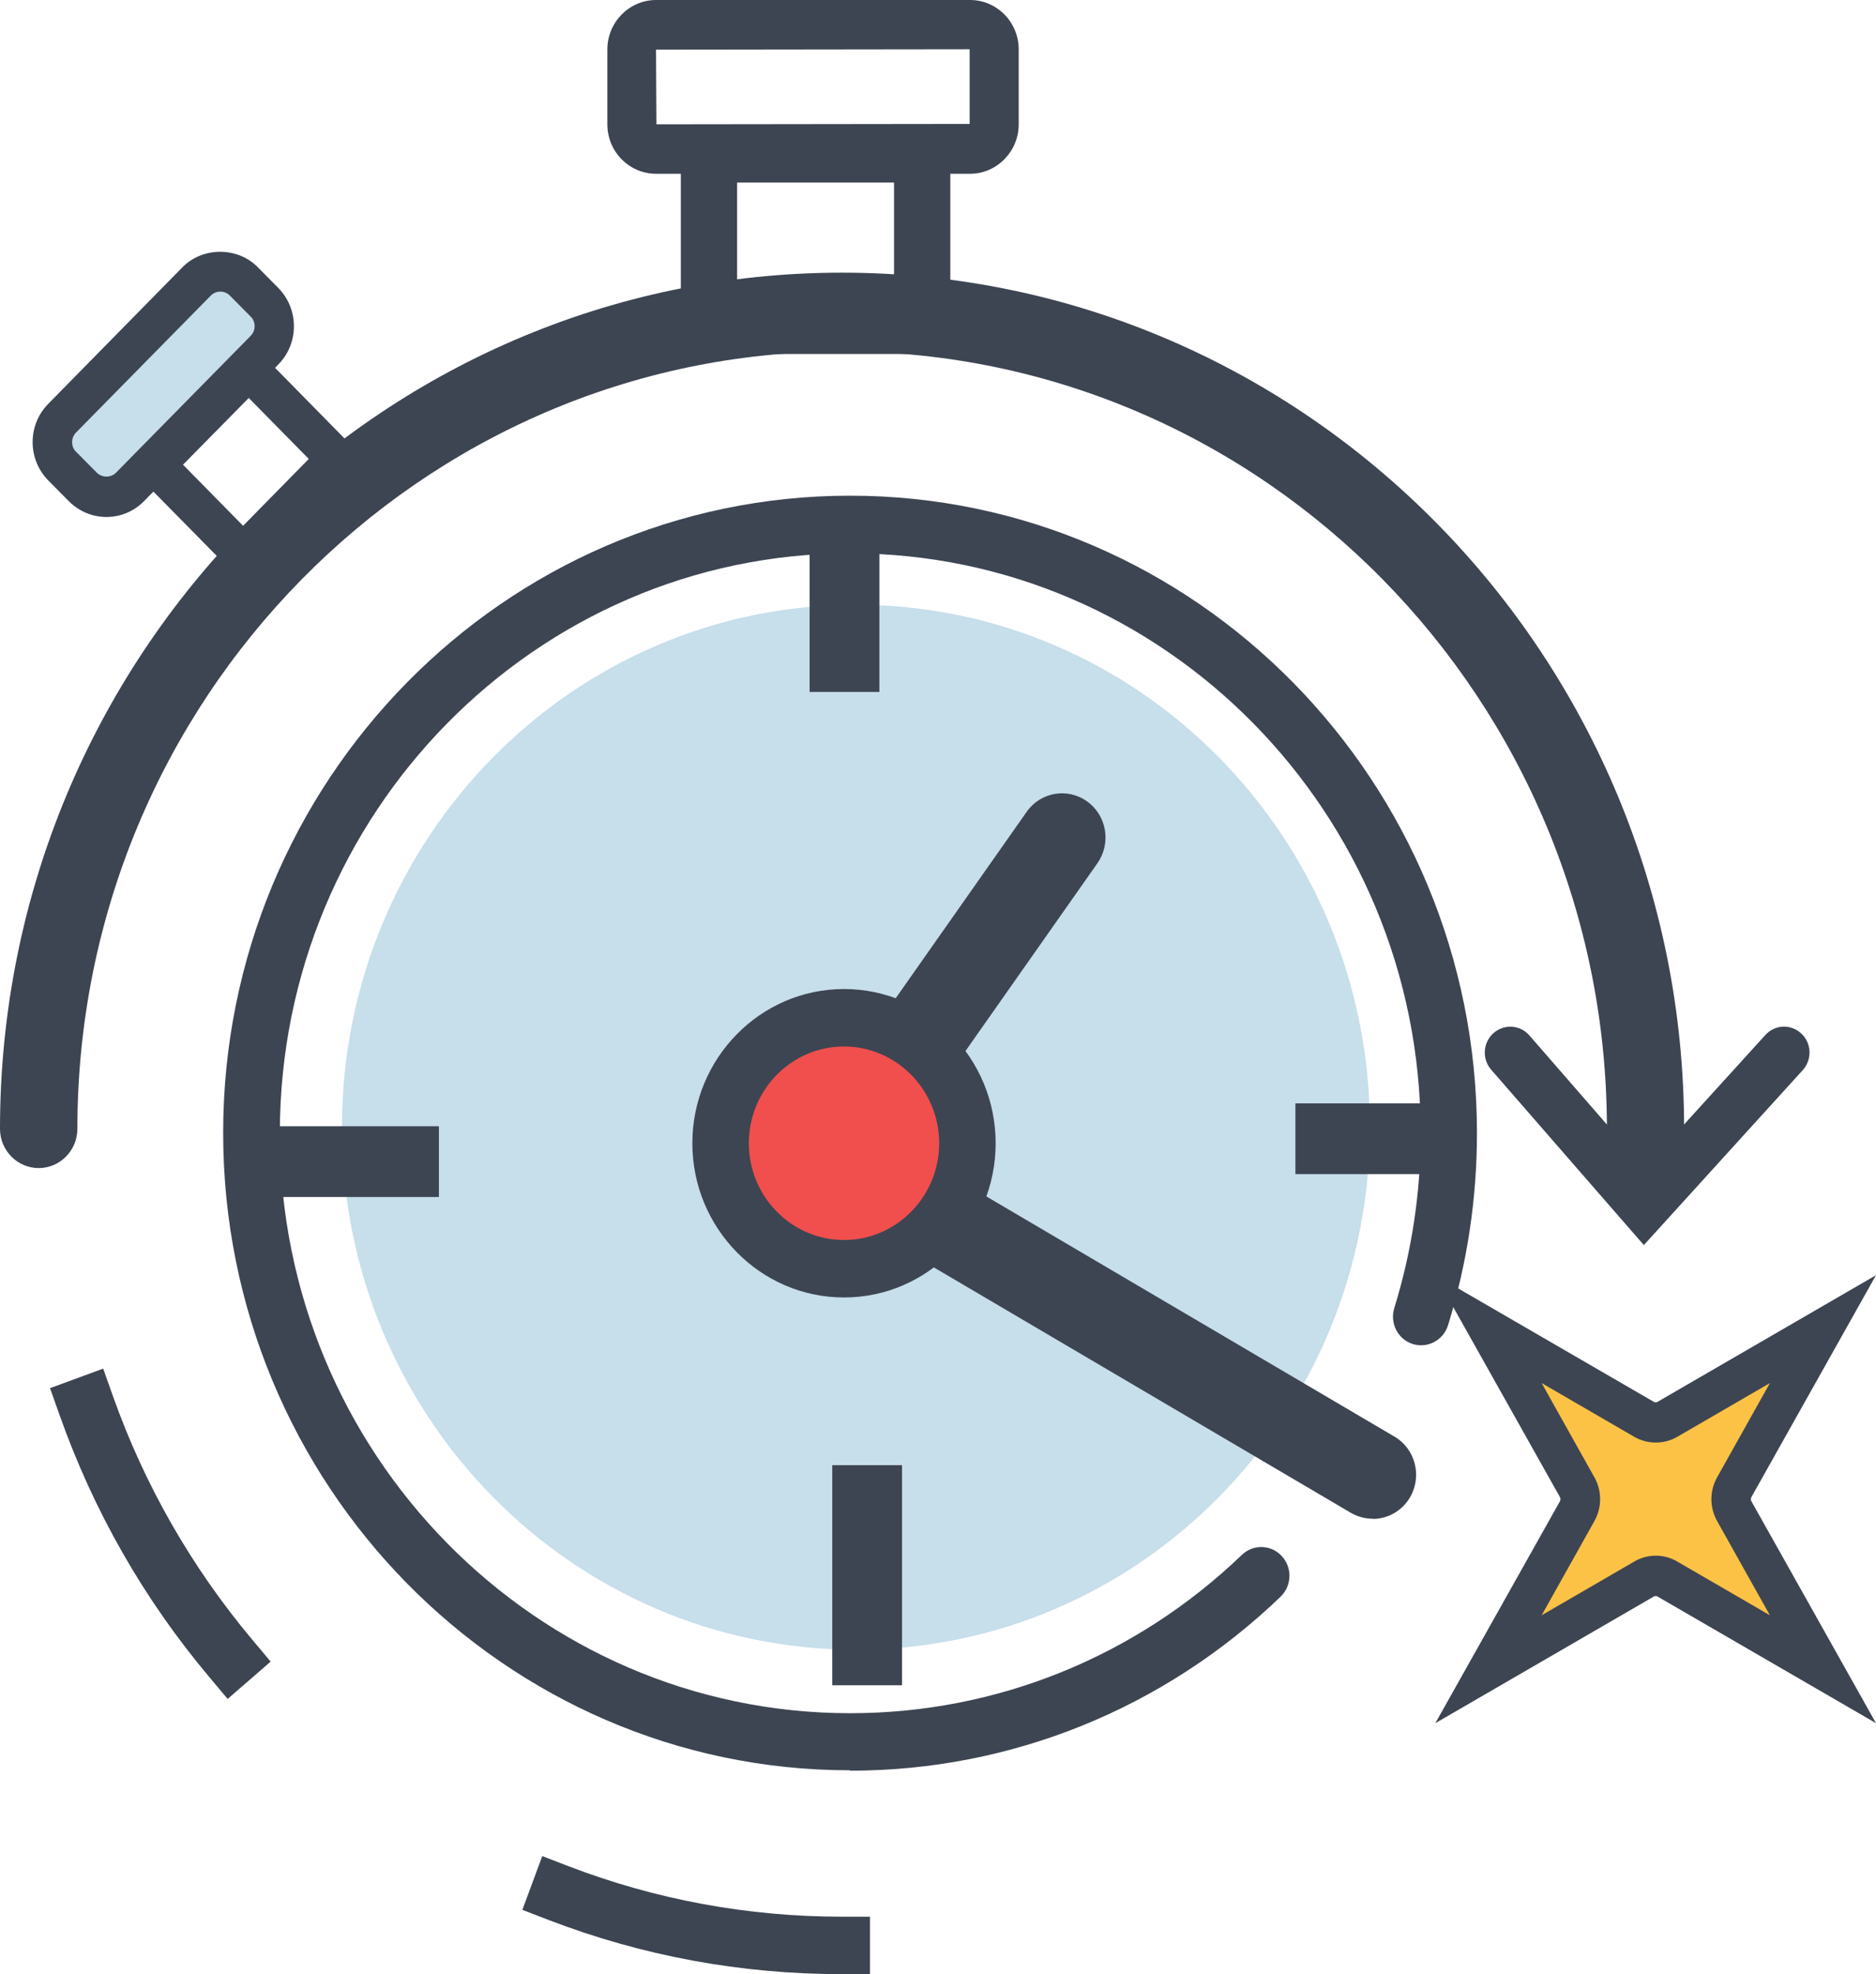 <?xml version="1.0" encoding="UTF-8"?><svg id="Vrstva_1" xmlns="http://www.w3.org/2000/svg" viewBox="0 0 96 101"><defs><style>.cls-1{fill:#c7deeb;}.cls-1,.cls-2,.cls-3,.cls-4{stroke-width:0px;}.cls-2{fill:#f04f4d;}.cls-3{fill:#3d4552;}.cls-4{fill:#fcc245;}</style></defs><path class="cls-1" d="m70.1,57.67c0,14.76-11.78,26.73-26.3,26.73s-26.3-11.97-26.3-26.73,11.78-26.73,26.3-26.73,26.3,11.97,26.3,26.73"/><path class="cls-3" d="m84.21,59.76c-1.09,0-1.98-.9-1.98-2.01,0-21.93-17.56-39.77-39.13-39.77S3.96,35.81,3.96,57.75c0,1.11-.89,2.01-1.98,2.01s-1.98-.9-1.98-2.01C0,33.59,19.33,13.95,43.09,13.95s43.09,19.65,43.09,43.8c0,1.11-.89,2.01-1.98,2.01Z"/><path class="cls-3" d="m44.53,101h-1.45c-5.16,0-10.21-.93-15-2.77l-1.35-.52,1.02-2.75,1.35.52c4.46,1.71,9.17,2.58,13.98,2.58h1.44s0,2.94,0,2.94Zm-32.88-14.08l-.94-1.12c-3.35-3.98-5.92-8.49-7.66-13.4l-.49-1.38,2.72-1,.49,1.38c1.62,4.57,4.02,8.77,7.14,12.49l.94,1.12-2.2,1.91Z"/><path class="cls-3" d="m70.24,77.7c-.38,0-.76-.1-1.11-.3l-29.57-17.4,12.98-18.47c.71-1.01,2.1-1.25,3.1-.52,1,.72,1.23,2.13.52,3.15l-10.14,14.43,25.34,14.91c1.06.62,1.42,2,.81,3.08-.41.72-1.16,1.13-1.92,1.13Z"/><path class="cls-2" d="m36.87,58.49c0-3.55,2.83-6.42,6.32-6.42s6.32,2.88,6.32,6.42-2.83,6.42-6.32,6.42-6.32-2.88-6.32-6.42"/><path class="cls-3" d="m43.19,66.38c-4.28,0-7.76-3.54-7.76-7.89s3.48-7.89,7.76-7.89,7.76,3.54,7.76,7.89-3.48,7.89-7.76,7.89Zm0-12.84c-2.69,0-4.87,2.22-4.87,4.95s2.19,4.95,4.87,4.95,4.87-2.22,4.87-4.95-2.19-4.95-4.87-4.95Z"/><path class="cls-3" d="m84.12,63.7l-7.81-8.97c-.48-.55-.43-1.38.11-1.87.54-.48,1.36-.44,1.84.11l5.9,6.78,6.18-6.8c.49-.54,1.31-.57,1.84-.07.53.49.56,1.33.07,1.87l-8.13,8.95Z"/><path class="cls-3" d="m43.5,90.57c-17.69,0-32.08-14.63-32.08-32.61S25.81,25.36,43.5,25.36s32.08,14.63,32.08,32.61c0,3.35-.5,6.66-1.48,9.83-.24.77-1.05,1.2-1.81.96-.76-.24-1.18-1.07-.94-1.84.89-2.88,1.35-5.89,1.35-8.94,0-16.36-13.1-29.67-29.19-29.67s-29.19,13.31-29.19,29.67,13.1,29.67,29.19,29.67c7.48,0,14.6-2.88,20.04-8.1.58-.56,1.5-.53,2.04.06.55.59.52,1.52-.06,2.08-5.98,5.74-13.8,8.9-22.02,8.9Z"/><path class="cls-3" d="m12.44,29.81l-5.94-6.03,6.23-6.33,5.93,6.03-6.23,6.33Zm-3.07-6.03l3.07,3.12,3.36-3.42-3.07-3.12-3.37,3.42Z"/><path class="cls-1" d="m13.54,17.93l-6.88,6.99c-.67.68-1.75.68-2.42,0l-1.05-1.06c-.67-.68-.67-1.78,0-2.46l6.88-6.99c.67-.68,1.75-.68,2.42,0l1.05,1.06c.67.68.67,1.78,0,2.46"/><path class="cls-3" d="m5.45,26.45c-.73,0-1.41-.29-1.93-.81l-1.05-1.06c-.51-.52-.8-1.22-.8-1.96s.28-1.43.8-1.96l6.87-6.99c1.03-1.05,2.82-1.05,3.85,0l1.05,1.06c.51.52.8,1.22.8,1.96s-.28,1.43-.8,1.96l-6.87,6.99c-.51.52-1.2.81-1.93.81Zm5.83-11.53c-.19,0-.36.07-.5.21l-6.88,6.99c-.13.13-.21.31-.21.5s.07.37.21.5l1.05,1.06c.27.27.73.27.99,0l6.88-6.99c.13-.13.21-.31.21-.5s-.07-.37-.21-.5l-1.05-1.06c-.13-.14-.31-.21-.5-.21Z"/><path class="cls-3" d="m48.63,18.11h-13.79V6.42h13.79v11.69Zm-10.91-2.93h8.03v-5.84h-8.03v5.84Z"/><path class="cls-3" d="m49.64,8.89h-16.07c-1.37,0-2.49-1.13-2.49-2.53v-3.83c0-1.39,1.12-2.53,2.49-2.53h16.07c1.37,0,2.49,1.13,2.49,2.53v3.83c0,1.39-1.12,2.53-2.49,2.53Zm0-2.55v1.27-1.27h0Zm-.02-3.82l-16.05.02.02,3.82,16.03-.02v-3.82Z"/><rect class="cls-3" x="41.43" y="26.49" width="3.57" height="8.91"/><rect class="cls-3" x="42.59" y="74.96" width="3.57" height="11.26"/><rect class="cls-3" x="13.69" y="57.62" width="8.77" height="3.62"/><rect class="cls-3" x="66.29" y="56.45" width="8.48" height="3.62"/><path class="cls-4" d="m76.17,68l7.96,4.61c.37.22.83.22,1.2,0l7.96-4.61-4.54,8.09c-.21.38-.21.84,0,1.22l4.54,8.09-7.96-4.61c-.37-.22-.83-.22-1.2,0l-7.96,4.61,4.54-8.09c.21-.38.21-.84,0-1.22l-4.54-8.09Z"/><path class="cls-3" d="m73.45,88.16l6.38-11.36c.03-.06.03-.14,0-.2l-6.38-11.36,11.18,6.48c.06.04.13.03.19,0l11.18-6.48-6.38,11.36c-.03.06-.03.14,0,.2l6.38,11.36-11.18-6.48c-.06-.04-.13-.03-.19,0l-11.18,6.48Zm11.28-8.57c.38,0,.76.1,1.1.3l4.74,2.75-2.7-4.82c-.39-.69-.39-1.55,0-2.24l2.7-4.82-4.74,2.75c-.68.39-1.52.39-2.2,0l-4.74-2.75,2.7,4.82c.39.69.39,1.55,0,2.24l-2.7,4.82,4.74-2.75c.34-.2.72-.3,1.1-.3Z"/></svg>